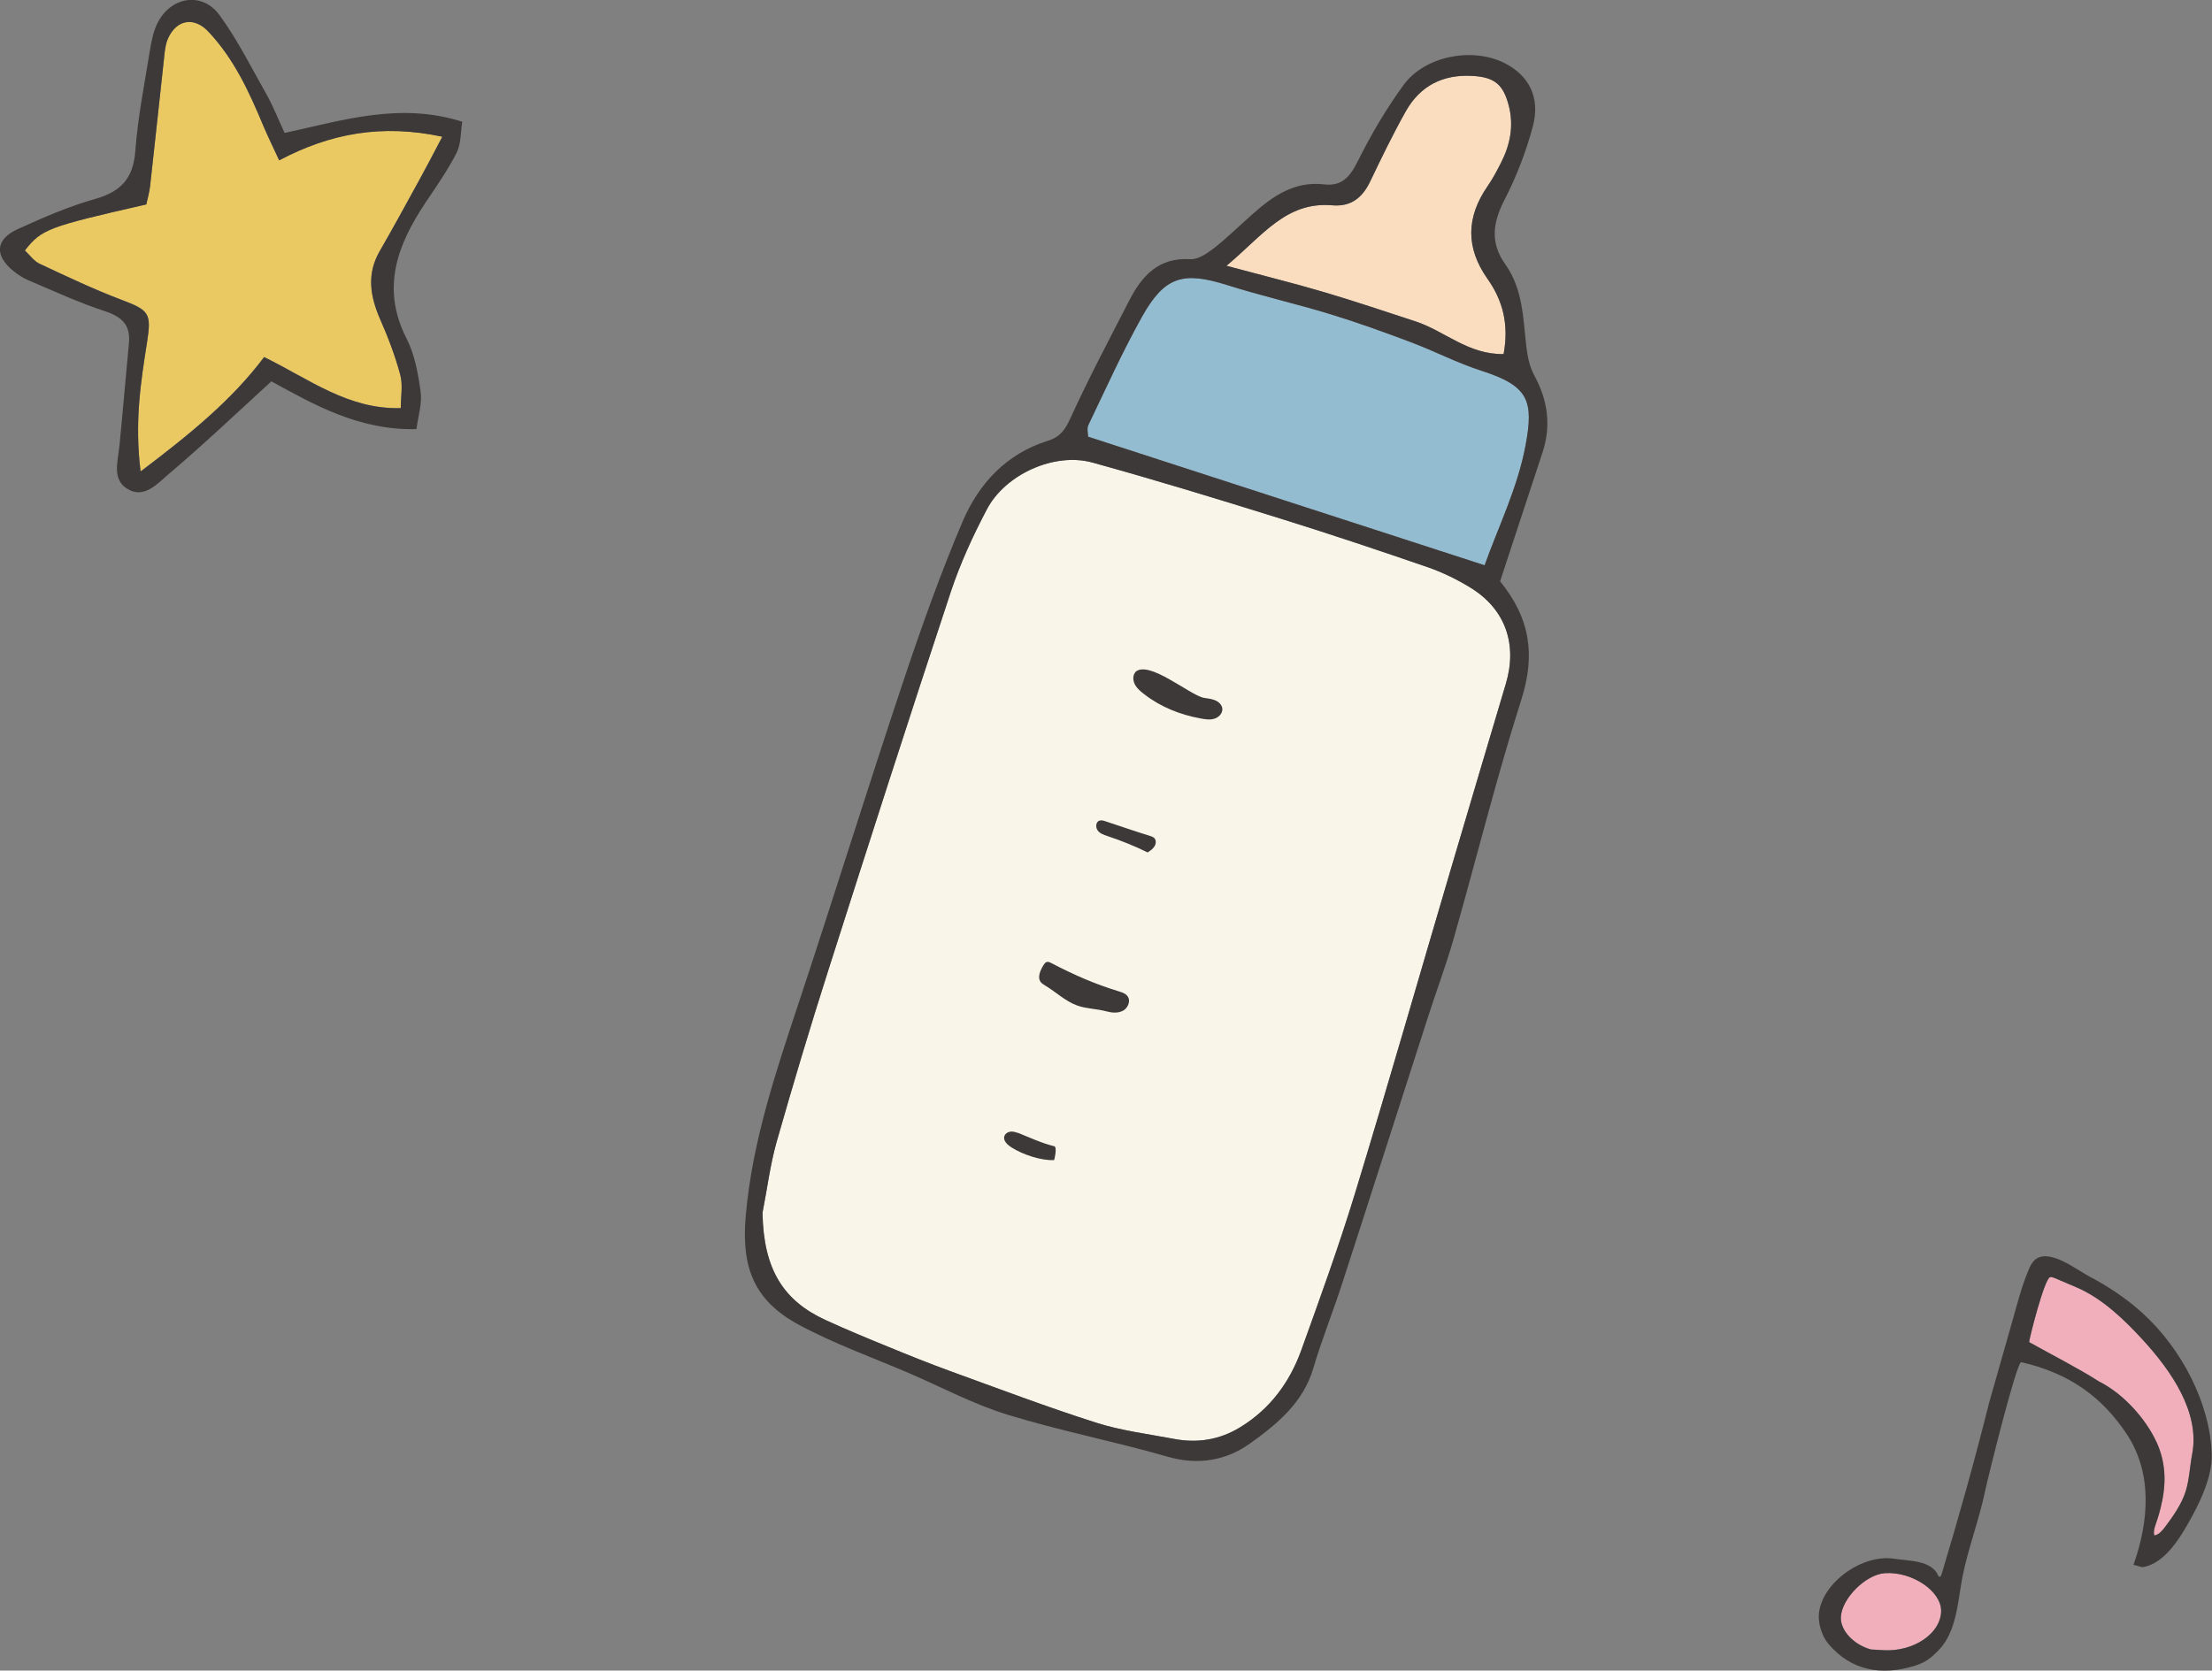 <?xml version="1.0" encoding="UTF-8"?><svg id="_レイヤー_2" xmlns="http://www.w3.org/2000/svg" width="180.64" height="136.46" viewBox="0 0 180.64 136.46"><rect x="0" y="0" width="180.64" height="136.46" fill="#808080" stroke="none"/><defs><style>.cls-1{fill:#ebc962;}.cls-2{fill:#faf5e9;}.cls-3{fill:#faddbf;}.cls-4{fill:#f0afba;}.cls-5{fill:#94bcd0;}.cls-6{fill:#3d3938;}</style></defs><g id="contents"><path class="cls-1" d="m11.5,38.49c3.98-3.01,7.4-5.78,10.07-9.33,3.71,1.81,6.83,4.28,11.16,4.17,0-.93.18-1.88-.04-2.71-.41-1.53-.98-3.04-1.62-4.49-.84-1.91-1.16-3.75-.04-5.66,1.08-1.87,2.11-3.77,3.15-5.66.61-1.11,1.19-2.22,1.94-3.65-4.95-1.06-9.16-.27-13.32,1.93-.51-1.1-.91-1.92-1.27-2.76-1.16-2.79-2.41-5.53-4.52-7.76-1.17-1.24-2.61-.98-3.3.59-.15.34-.21.73-.26,1.1-.4,3.64-.78,7.28-1.19,10.92-.06.53-.21,1.05-.31,1.51-8.07,1.84-8.54,2.02-9.92,3.76.39.36.73.86,1.19,1.08,2.2,1.03,4.4,2.08,6.67,2.94,2.27.86,2.5,1.08,2.12,3.47-.51,3.24-1.03,6.49-.53,10.56Z"/><path class="cls-6" d="m23.24,10.86c4.86-1.06,9.42-2.52,14.51-.92-.14.85-.09,1.8-.46,2.54-.72,1.42-1.65,2.74-2.54,4.07-2.3,3.45-3.65,6.98-1.55,11.1.67,1.31.95,2.87,1.15,4.35.13.96-.2,1.98-.34,3.05-4.71.12-8.4-2.02-11.85-3.9-2.93,2.68-5.59,5.21-8.38,7.57-.92.78-2.05,2.11-3.46,1.16-1.17-.79-.69-2.21-.57-3.42.28-2.81.51-5.62.78-8.43.14-1.49-.57-2.15-1.96-2.61-2.13-.7-4.19-1.65-6.26-2.53-.43-.18-.83-.45-1.2-.74-1.59-1.28-1.49-2.62.37-3.45,2.05-.93,4.13-1.84,6.29-2.45,2.11-.6,3.11-1.67,3.28-3.91.21-2.81.77-5.59,1.22-8.38.12-.73.29-1.5.63-2.15,1.12-2.12,3.64-2.49,5.04-.56,1.48,2.04,2.62,4.33,3.87,6.54.5.89.87,1.86,1.43,3.06Zm-11.74,27.64c3.98-3.01,7.4-5.78,10.07-9.33,3.71,1.81,6.83,4.28,11.16,4.17,0-.93.18-1.88-.04-2.71-.41-1.53-.98-3.04-1.62-4.49-.84-1.91-1.16-3.75-.04-5.66,1.08-1.87,2.11-3.77,3.15-5.66.61-1.11,1.19-2.22,1.94-3.65-4.95-1.06-9.16-.27-13.32,1.93-.51-1.1-.91-1.92-1.27-2.76-1.16-2.79-2.41-5.53-4.52-7.76-1.17-1.24-2.61-.98-3.3.59-.15.34-.21.73-.26,1.1-.4,3.64-.78,7.28-1.19,10.92-.06.53-.21,1.05-.31,1.51-8.07,1.84-8.54,2.02-9.92,3.76.39.36.73.86,1.19,1.08,2.2,1.03,4.4,2.08,6.67,2.94,2.27.86,2.5,1.08,2.12,3.47-.51,3.24-1.03,6.49-.53,10.56Z"/><path class="cls-4" d="m176.56,122.63c-.12.63-.3,1.25-.52,1.88-.1.3-.2.61-.11.91.35-.05.61-.35.83-.63.66-.87,1.4-1.92,1.73-2.97.3-.95.34-2.05.53-3.04.66-3.43-1.75-6.83-3.95-9.25-1.54-1.69-3.37-3.47-5.5-4.38l-1.76-.75c-.13-.05-.26-.11-.39-.08-.47.09-1.77,5.28-1.71,5.31,2.02,1.13,3.94,2.09,5.73,3.23,1.94.97,3.79,3.01,4.68,4.96.73,1.6.77,3.2.45,4.8Z"/><path class="cls-4" d="m152.86,134.73c.51.02,1.01.08,1.52.06,2.29-.11,4.14-1.56,4.14-3.22,0-1.62-2.36-3.21-4.57-3.08-1.57.09-3.55,2.06-3.62,3.6-.05,1.1,1.1,2.3,2.52,2.65Z"/><path class="cls-6" d="m165.06,111.27c-.37-.08-2.75,9.56-2.94,10.48-.49,2.38-1.37,4.63-1.85,7.01-.4,2.01-.45,4.51-1.98,6.06-.69.69-1.08.99-2.01,1.27-2.64.8-5.12.38-6.97-1.82-.53-.62-.86-1.7-.77-2.5.29-2.54,3.56-4.84,6.13-4.45,1.18.18,3.07.12,3.6,1.36.02.04.04.09.08.11.09.04.17-.08.2-.18,1.39-4.61,2.71-9.31,3.88-14,.65-2.27,1.29-4.55,1.94-6.82.38-1.35.71-2.65,1.25-3.96.13-.32.27-.64.51-.88,1.13-1.08,3.41.74,4.43,1.28,1.6.84,3.11,1.84,4.44,3.06,3.09,2.81,5.48,7.26,5.62,11.49.06,1.91-1.06,4.15-2,5.78-.77,1.34-1.93,3.12-3.57,3.44-.18.03-.38-.08-.82-.18,1.28-3.64,1.55-7.52-.58-10.72-1.96-2.93-4.58-4.92-8.61-5.84Zm11.5,11.36c-.12.63-.3,1.25-.52,1.88-.1.3-.2.61-.11.91.35-.05.61-.35.83-.63.66-.87,1.4-1.92,1.73-2.97.3-.95.34-2.05.53-3.04.66-3.43-1.75-6.83-3.95-9.25-1.54-1.69-3.37-3.47-5.5-4.38l-1.76-.75c-.13-.05-.26-.11-.39-.08-.47.09-1.77,5.28-1.71,5.31,2.02,1.13,3.94,2.09,5.73,3.23,1.94.97,3.79,3.01,4.68,4.96.73,1.6.77,3.2.45,4.8Zm-23.7,12.11c.51.02,1.01.08,1.52.06,2.29-.11,4.14-1.56,4.14-3.22,0-1.62-2.36-3.21-4.57-3.08-1.57.09-3.55,2.06-3.62,3.6-.05,1.1,1.1,2.3,2.52,2.65Z"/><path class="cls-2" d="m62.27,99.07c.08,4.64,1.72,7.18,5.16,8.76,1.7.78,3.44,1.5,5.18,2.21,1.65.68,3.3,1.34,4.97,1.95,3.97,1.44,7.92,2.94,11.94,4.22,2.04.65,4.22.92,6.34,1.32,1.92.37,3.74.08,5.42-.95,2.44-1.49,4.04-3.67,4.99-6.3,1.53-4.25,3.07-8.5,4.39-12.82,2.69-8.81,5.22-17.67,7.83-26.5,1.49-5.04,2.98-10.07,4.48-15.1.96-3.21-.02-6.06-2.81-7.81-1.11-.69-2.31-1.28-3.54-1.71-4-1.38-8.01-2.72-12.05-3.98-5.1-1.59-10.22-3.16-15.37-4.58-3.09-.85-7.11.96-8.61,3.83-1.14,2.16-2.17,4.41-2.94,6.72-3.4,10.28-6.71,20.58-10,30.9-1.49,4.66-2.89,9.35-4.23,14.05-.53,1.88-.77,3.85-1.15,5.78Z"/><path class="cls-3" d="m122.79,28.92c.45-2.42-.07-4.38-1.3-6.12-1.81-2.56-1.76-5.05-.01-7.59.43-.62.78-1.29,1.12-1.96.74-1.47,1.03-3,.61-4.63-.45-1.73-1.17-2.32-2.97-2.42-2.39-.14-4.25.8-5.42,2.86-1.06,1.88-2,3.83-2.93,5.77-.64,1.33-1.57,2.07-3.09,1.94-3.78-.32-5.67,2.46-8.64,4.94,3.13.84,5.56,1.44,7.96,2.15,2.51.74,4.98,1.58,7.47,2.39,2.37.77,4.31,2.73,7.2,2.67Z"/><path class="cls-5" d="m121.24,46.17c1.09-3.07,2.7-6.33,3.34-9.78.68-3.65.28-4.86-3.61-6.11-1.96-.63-3.8-1.59-5.73-2.32-2.18-.82-4.38-1.62-6.61-2.3-2.78-.85-5.62-1.49-8.4-2.37-3.61-1.14-5.12-.73-6.98,2.6-1.6,2.87-2.95,5.87-4.37,8.83-.14.29-.02.7-.02.95,10.81,3.51,21.48,6.97,32.37,10.5Z"/><path class="cls-6" d="m122.49,47.47c2.51,3.06,2.89,6.09,1.75,9.67-2.05,6.44-3.67,13.01-5.52,19.5-.59,2.08-1.35,4.11-2.02,6.17-2.37,7.34-4.71,14.69-7.09,22.02-.75,2.32-1.67,4.59-2.36,6.93-.83,2.83-2.98,4.58-5.16,6.14-1.93,1.39-4.23,1.81-6.73,1.09-4.33-1.25-8.77-2.11-13.07-3.43-2.77-.85-5.37-2.24-8.04-3.39-3-1.29-6.11-2.4-8.98-3.94-3.76-2.02-4.73-4.77-4.37-8.92.54-6.16,2.51-11.91,4.43-17.71,2.84-8.58,5.52-17.21,8.38-25.78,1.49-4.46,3.06-8.9,4.9-13.22,1.32-3.09,3.57-5.54,6.95-6.59,1-.31,1.42-.89,1.85-1.84,1.48-3.25,3.16-6.41,4.79-9.59,1.04-2.03,2.39-3.57,5.01-3.41.63.04,1.38-.48,1.94-.91,1.11-.87,2.11-1.87,3.17-2.8,1.66-1.47,3.42-2.68,5.81-2.4,1.44.17,2.11-.61,2.74-1.87,1.08-2.17,2.33-4.3,3.76-6.26,1.73-2.36,5.58-3.09,8.19-1.8,2.02,1,2.99,2.81,2.36,5.18-.55,2.07-1.34,4.12-2.32,6.02-.96,1.86-1.18,3.51.07,5.26,1.44,2.02,1.45,4.41,1.72,6.74.09.8.27,1.65.65,2.34,1.09,2.01,1.39,4.07.68,6.25-1.14,3.48-2.29,6.95-3.47,10.54Zm-60.22,51.6c.08,4.64,1.72,7.18,5.16,8.76,1.7.78,3.44,1.5,5.18,2.21,1.65.68,3.3,1.34,4.97,1.95,3.97,1.44,7.92,2.94,11.94,4.22,2.04.65,4.22.92,6.34,1.32,1.92.37,3.74.08,5.42-.95,2.44-1.49,4.04-3.67,4.99-6.3,1.53-4.25,3.07-8.5,4.39-12.82,2.69-8.81,5.22-17.67,7.83-26.5,1.49-5.04,2.98-10.07,4.48-15.1.96-3.21-.02-6.06-2.81-7.81-1.11-.69-2.31-1.28-3.54-1.71-4-1.38-8.01-2.72-12.05-3.98-5.1-1.59-10.22-3.16-15.37-4.58-3.09-.85-7.11.96-8.61,3.83-1.14,2.16-2.17,4.41-2.94,6.72-3.4,10.28-6.71,20.58-10,30.9-1.49,4.66-2.89,9.35-4.23,14.05-.53,1.88-.77,3.85-1.15,5.78Zm58.97-52.9c1.09-3.07,2.7-6.33,3.34-9.78.68-3.65.28-4.86-3.61-6.11-1.96-.63-3.8-1.59-5.73-2.32-2.18-.82-4.38-1.62-6.61-2.3-2.78-.85-5.62-1.49-8.4-2.37-3.61-1.14-5.12-.73-6.98,2.6-1.6,2.87-2.95,5.87-4.37,8.83-.14.29-.02.7-.02.95,10.81,3.51,21.48,6.97,32.37,10.5Zm1.55-17.25c.45-2.42-.07-4.38-1.3-6.12-1.81-2.56-1.76-5.05-.01-7.59.43-.62.78-1.29,1.12-1.96.74-1.47,1.03-3,.61-4.63-.45-1.73-1.17-2.32-2.97-2.42-2.39-.14-4.25.8-5.42,2.86-1.06,1.88-2,3.83-2.93,5.77-.64,1.33-1.57,2.07-3.09,1.94-3.78-.32-5.67,2.46-8.64,4.94,3.13.84,5.56,1.44,7.96,2.15,2.51.74,4.98,1.58,7.47,2.39,2.37.77,4.31,2.73,7.2,2.67Z"/><path class="cls-6" d="m92.69,54.92c1.05-1.1,4.48,1.87,5.62,2.08.31.05.63.08.92.2.29.12.56.37.59.68.04.38-.29.72-.66.83-.37.11-.77.04-1.14-.03-1.64-.3-3.23-.93-4.56-1.96-.27-.21-.55-.43-.73-.72-.18-.29-.25-.68-.09-.98.02-.03.04-.06.06-.08Z"/><path class="cls-6" d="m92.2,81.74c0,.31-.19.65-.48.81-.41.23-.92.18-1.37.06-.81-.22-1.59-.2-2.36-.47-.96-.33-1.78-1.13-2.64-1.64-.13-.08-.26-.16-.35-.27-.31-.39-.05-.96.21-1.39.07-.11.14-.22.26-.26.13-.04.27.02.39.09,1.85.96,3.52,1.7,5.52,2.31.26.08.53.17.69.38.09.11.13.25.13.38Z"/><path class="cls-6" d="m94.2,68.4s.03.02.04.03c.19.17.18.48.04.7-.13.22-.35.36-.56.5-1.05-.52-2.17-.97-3.29-1.34-.3-.1-.62-.21-.8-.47-.18-.26-.14-.7.16-.79.15-.05.32,0,.47.05,1.22.4,2.42.82,3.65,1.2.1.03.2.06.29.13Z"/><path class="cls-6" d="m83.13,92.53c.99.4,1.92.84,2.97,1.1.23.06.04,1-.02,1.13-1.07.05-2.55-.45-3.45-1.02-.34-.21-.73-.55-.61-.93.07-.24.34-.38.59-.38.18,0,.35.05.51.11Z"/></g></svg>